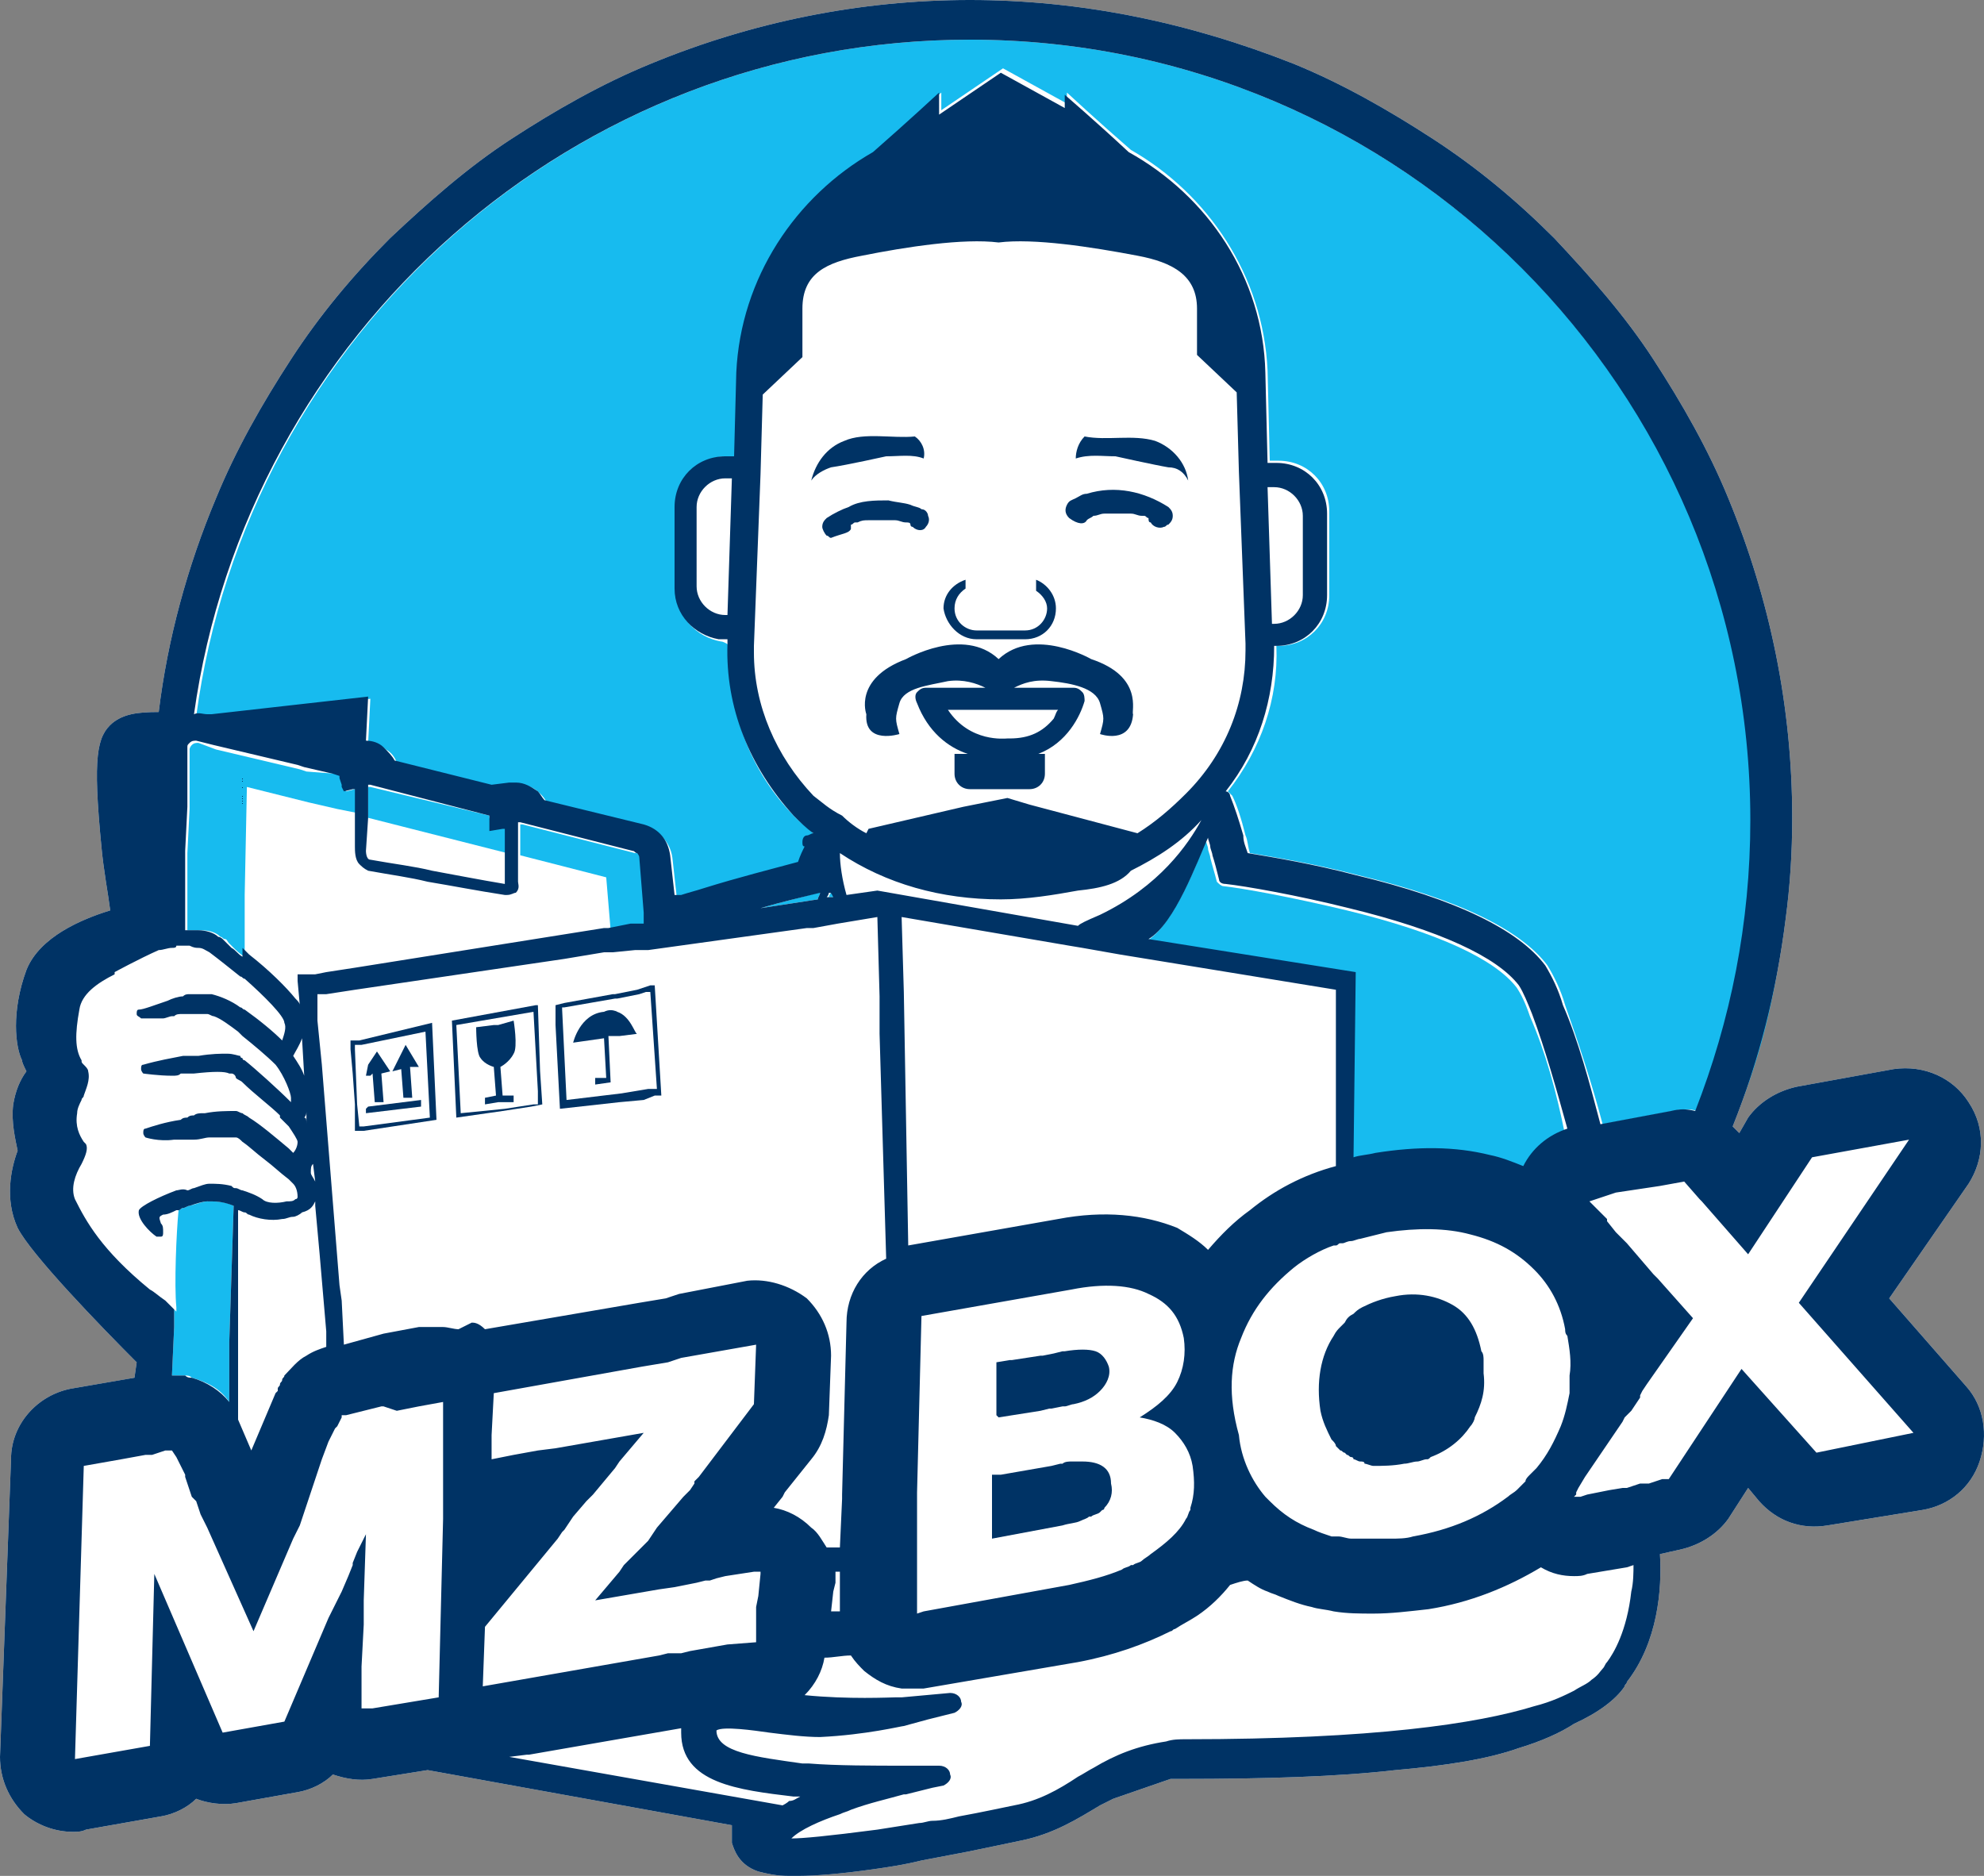 <?xml version="1.0" encoding="utf-8"?>
<!-- Generator: Adobe Illustrator 28.0.0, SVG Export Plug-In . SVG Version: 6.00 Build 0)  -->
<svg version="1.1" id="레이어_1" xmlns="http://www.w3.org/2000/svg" xmlns:xlink="http://www.w3.org/1999/xlink" x="0px"
	 y="0px" width="90px" height="85.1px" viewBox="0 0 90 85.1" style="enable-background:new 0 0 90 85.1;" xml:space="preserve">
<rect x="0" y="0" width="90" height="85.1" fill="#808080" stroke="none"/>
<style type="text/css">
	.st0{fill:#FFFFFF;}
	.st1{fill:#17BBEF;}
	.st2{fill:#003365;}
</style>
<path class="st0" d="M89.2,62.9l-3.5-4l3.6-5.2c0.7-1.1,0.8-2.5,0-3.7c-0.7-1.1-2-1.7-3.4-1.5l-4.4,0.8c-0.9,0.2-1.7,0.7-2.2,1.4
	l-0.4,0.7c-0.1-0.1-0.2-0.2-0.2-0.2c0,0-0.1-0.1-0.1-0.1c1.2-3,2-6.2,2.4-9.4c0.2-1.5,0.3-3,0.3-4.6c0-5-1-9.9-2.9-14.5
	c-0.9-2.2-2.1-4.3-3.4-6.3c-1.3-2-2.9-3.8-4.5-5.5c-1.7-1.7-3.5-3.2-5.5-4.5c-2-1.3-4.1-2.5-6.3-3.4C53.9,1,49,0,44,0
	c-5,0-9.9,1-14.5,2.9c-2.2,0.9-4.3,2.1-6.3,3.4c-2,1.3-3.8,2.9-5.5,4.5c-1.7,1.7-3.2,3.5-4.5,5.5c-1.3,2-2.5,4.1-3.4,6.3
	c-1.3,3.1-2.2,6.4-2.6,9.7c-1,0-1.6,0.1-2.1,0.5c-0.7,0.6-0.9,1.5-0.5,5.6c0.1,1.1,0.3,2.1,0.4,2.9c-1.3,0.4-3.2,1.2-3.8,2.7
	c-0.7,1.9-0.5,3.5-0.2,4.1c0,0.1,0.1,0.3,0.2,0.5c-0.3,0.4-0.5,0.9-0.6,1.5c-0.1,0.8,0.1,1.6,0.2,2.1c-0.3,0.8-0.6,2.2,0,3.5
	c0.6,1.2,3.8,4.5,5.4,6.1l-0.1,0.7l-2.9,0.5c-1.5,0.3-2.7,1.6-2.7,3.2L0,79.7c0,1,0.4,1.9,1.1,2.6c0.6,0.5,1.4,0.8,2.2,0.8
	c0.2,0,0.4,0,0.6-0.1l3.4-0.6c0.6-0.1,1.2-0.4,1.6-0.8c0.5,0.2,1.2,0.3,1.8,0.2l2.8-0.5c0.6-0.1,1.2-0.4,1.6-0.8
	c0.6,0.2,1.2,0.3,1.8,0.2l2.5-0.4l13.8,2.5c0,0.3,0,0.5,0,0.8c0.1,0.3,0.3,1,1.2,1.3c0.4,0.1,0.8,0.2,1.4,0.2c0.1,0,0.3,0,0.4,0
	c0.8,0,2-0.1,3.4-0.3c0.7-0.1,1.4-0.2,2.2-0.4l2.1-0.4c1-0.2,1.9-0.4,2.4-0.5c1.5-0.3,2.6-1,3.6-1.6c0.2-0.1,0.4-0.2,0.6-0.3
	l2.6-0.9c0.2,0,0.4,0,0.5,0c3.8,0,7.1-0.1,9.7-0.4c2.3-0.2,4.2-0.5,5.6-1c1-0.3,1.9-0.7,2.5-1.1c1.1-0.5,1.9-1.1,2.3-1.7
	c0-0.1,0.1-0.1,0.1-0.2c1.4-1.8,1.6-4.2,1.5-5.8l0.9-0.2c0.9-0.2,1.7-0.7,2.2-1.4l0.9-1.4l0.5,0.6c0.8,0.9,1.9,1.3,3.1,1.1l4.3-0.7
	c1.2-0.2,2.2-1,2.6-2.2C90.2,65.1,90,63.8,89.2,62.9z"/>
<g>
	<g>
		<g>
			<path class="st1" d="M78.5,51.2C78.6,51.2,78.6,51.3,78.5,51.2c1.3-2.9,2.1-6.1,2.4-9.4C80.6,45,79.7,48.2,78.5,51.2z"/>
			<path class="st1" d="M44,1.8c-18,0-32.8,13.4-35.1,30.7c0.2,0,0.4,0,0.6,0l0.2,0l7.1-0.8l-0.1,2c0.3,0,0.6,0.1,0.8,0.3
				c0.2,0.1,0.4,0.3,0.5,0.6l4.4,1.1l0.8-0.1c0.1,0,0.2,0,0.3,0c0.4,0,0.7,0.1,1,0.4c0.1,0.1,0.2,0.2,0.3,0.4l4.5,1.1
				c0.6,0.2,1.1,0.7,1.2,1.4l0.2,1.8l0.3,0c0.3-0.1,0.7-0.2,1-0.3c1.6-0.5,3.2-1,4.3-1.2c0.1-0.3,0.2-0.5,0.3-0.7
				c-0.1-0.1-0.1-0.2-0.1-0.2c0-0.1,0.1-0.2,0.2-0.3c0.1,0,0.2-0.1,0.3-0.1c-0.3-0.3-0.6-0.5-0.9-0.8c-2.1-2.1-3.1-4.9-3-7.8l0,0
				c-0.1-0.1-0.3-0.2-0.4-0.2c-1.1-0.2-2-1.1-2-2.3V23c0-1.3,1-2.3,2.3-2.3h0.4l0.1-3.8c0.2-4.3,2.6-8,6.2-10c1.5-1.4,3-2.7,3-2.7
				v0.8l2.8-1.9l2.9,1.6V4.2c0,0,1.4,1.3,2.9,2.6c3.5,2,6,5.7,6.2,10l0.1,4.1c0,0,0,0,0,0h0.4c1.3,0,2.3,1,2.3,2.3V27
				c0,1.3-1,2.3-2.3,2.3h-0.1c0.1,2.4-0.7,4.7-2.2,6.6c0.1,0.1,0.1,0.1,0.2,0.2c0.2,0.4,0.4,1,0.6,1.8c0.1,0.2,0.1,0.5,0.2,0.8
				c1.2,0.2,3,0.5,4.9,1c4.6,1.1,7.4,2.5,8.6,4.1c0.3,0.5,0.6,1.1,0.8,1.8c0.6,1.7,1.2,3.5,1.7,5.4l3.2-0.6c0.4-0.1,0.8-0.1,1.1,0
				c1.6-4.1,2.5-8.5,2.5-13.2C79.4,17.7,63.6,1.8,44,1.8z"/>
			<path class="st1" d="M37.7,40.5c0,0-0.1,0.1-0.1,0.2l0.3,0C37.7,40.5,37.7,40.5,37.7,40.5z"/>
			<path class="st1" d="M34.5,41.2l2.6-0.4c0-0.1,0.1-0.2,0.1-0.3c0,0-0.1,0-0.1,0C36.4,40.7,35.5,40.9,34.5,41.2z"/>
			<path class="st1" d="M69.4,46.1c-0.2-0.6-0.4-1-0.6-1.3c-1-1.3-3.6-2.5-7.7-3.5c-2.5-0.6-4.7-1-5.6-1.1c-0.1,0-0.2-0.1-0.3-0.2
				c-0.1-0.4-0.2-0.7-0.3-1.1c0,0,0,0,0,0c0-0.1-0.1-0.3-0.1-0.4c0-0.1-0.1-0.3-0.1-0.4c-0.4,1.1-1.5,3.9-2.7,4.6l9.4,1.7l-0.1,8.4
				c0.3-0.1,0.7-0.2,1-0.2c1.8-0.3,3.6-0.3,5.2,0.1c0.5,0.1,1,0.3,1.5,0.5c0.4-0.8,1.1-1.4,2-1.7C70.6,49.5,70.1,47.7,69.4,46.1
				C69.4,46.1,69.4,46.1,69.4,46.1z"/>
			<path class="st1" d="M29.1,39c0-0.1,0-0.1-0.1-0.2c0-0.1-0.1-0.1-0.2-0.1l-5.1-1.3l-0.1,0v0.3v0.1V38v0.8l3.9,1l0.2,2.4l0,0.1
				l1-0.2l0.3,0l0.1,0l0.2,0l0-0.5L29.1,39z"/>
			<path class="st1" d="M9.4,54.5c-0.2,0-0.4,0.1-0.8,0.2c-0.1,0-0.2,0.1-0.3,0.1c-0.1,0-0.1,0.1-0.2,0.1C8,55.9,7.9,58.3,8,59.3
				c0,0.1,0,0.1,0,0.2l-0.1-0.1l0,0.1l0,0.2l0,0l0,0.2l0,0l0,0.1l0,0.2l-0.1,2.2c0.1,0,0.1,0,0.2,0c0,0,0.1,0,0.1,0
				c0.1,0,0.1,0,0.2,0c0,0,0.1,0,0.1,0c0.1,0,0.2,0,0.3,0.1c0.7,0.2,1.3,0.5,1.7,1.1l0-1.7l0-0.3l0-0.2l0-0.2l0-0.3l0.2-6.2
				C10.2,54.5,9.8,54.5,9.4,54.5z"/>
			<path class="st1" d="M16.1,35.8L16.1,35.8L16.1,35.8l-0.4,0.1l-0.1-0.2l0-0.1l-0.1-0.3l0-0.1l0,0l-0.3-0.1L13.9,35l-0.3-0.1
				l-3.8-0.9L9,33.7c-0.1,0-0.2,0-0.3,0.1c0,0,0,0,0,0c0,0-0.1,0.1-0.1,0.2c0,0,0,0,0,0l0,1.3l0,0.4l0,1l-0.1,2l0,1.4l0,1.4l0,0.7
				c0,0,0,0,0,0c0,0,0,0,0.1,0c0,0,0.1,0,0.1,0c0,0,0.1,0,0.1,0c0.1,0,0.1,0,0.2,0c0,0,0,0,0,0c0,0,0.1,0,0.1,0
				c0.4,0,0.7,0.1,0.9,0.3c0.1,0,0.1,0.1,0.2,0.1c0,0,0,0,0,0c0.1,0,0.1,0.1,0.2,0.2c0.1,0.1,0.1,0.1,0.2,0.2
				c0.1,0.1,0.3,0.3,0.5,0.4l0-1.2l0-0.4l0-0.4l0-0.4l0-0.4l0.1-4.9l2.8,0.7l1.3,0.3l1,0.2l0-0.8L16.1,35.8z"/>
			<polygon class="st1" points="22.3,37.6 22.3,37.4 22.3,37.4 22.2,37.1 22.2,37 16.8,35.7 16.7,35.7 16.7,35.9 16.7,36 16.7,36 
				16.7,36.3 16.7,37.1 23,38.7 23,37.9 23,37.6 23,37.5 22.9,37.5 			"/>
		</g>
	</g>
	<polygon class="st2" points="16.9,48.7 17,50 17.4,50 17.3,48.7 17.7,48.6 17.1,47.7 16.7,48.3 16.6,48.8 16.5,48.8 16.6,48.8 
		16.8,48.8 	"/>
	<polygon class="st2" points="18.3,49.8 18.7,49.8 18.6,48.4 19,48.4 18.4,47.4 17.8,48.6 18.2,48.5 	"/>
	<polygon class="st2" points="16.7,50.2 16.6,50.3 16.6,50.5 16.6,50.5 19.1,50.2 19.1,49.9 	"/>
	<path class="st2" d="M22.6,46.5l-0.2,0l-0.8,0.1c0,0,0,1.2,0.2,1.4c0.2,0.3,0.6,0.4,0.6,0.4l0.1,1.3L22,49.8l0,0.3l0.6-0.1l0.1,0
		l0.3,0l0.3,0l0-0.3l-0.2,0l-0.3,0l-0.1-1.3c0,0,0.4-0.2,0.6-0.6c0.2-0.3,0-1.5,0-1.5L22.6,46.5z"/>
	<path class="st2" d="M28,45.9C27.9,45.9,27.9,45.8,28,45.9c-0.2-0.1-0.4-0.1-0.6,0C26.3,46,26,47.3,26,47.3l1.4-0.2l0.1,1.8
		L27,48.9l0,0.3l0.7-0.1l-0.1-2.1L28,47l0.1,0l0.8-0.1C28.8,46.9,28.6,46.1,28,45.9z"/>
	<path class="st2" d="M16.3,47.2l-0.2,0l-0.1,0l-0.1,0l0,0l0,0.4l0.1,1.1l0.1,1.4l0,1l0,0.2l0.2,0l0.2,0l3.3-0.5l-0.2-4.4L16.3,47.2
		z M16.5,51.1l-0.2,0l0,0l-0.1-1l-0.1-2.5l0-0.2l0.1,0l0.2,0l2.9-0.6l0.2,3.9L16.5,51.1z"/>
	<path class="st2" d="M24.4,45.6l-0.1,0l-3.8,0.7l0.2,4.4l2.1-0.3l1.3-0.2l0.5-0.1l-0.1-1.5L24.4,45.6z M24.2,50.1l-1.3,0.2l-2,0.2
		l-0.2-4l3.5-0.6l0,0l0.2,3.6l0,0.6L24.2,50.1z"/>
	<path class="st2" d="M29.7,49.7l0.3,0l0,0l-0.3-5l-0.2,0l-0.3,0.1l-0.3,0.1l-1,0.2l-0.1,0l-2.2,0.4l-0.4,0.1l0,0.9l0.2,3.8l2.7-0.3
		l0,0l1.1-0.1L29.7,49.7z M28.2,49.6L28.2,49.6l-2.5,0.3l-0.2-4.1l0-0.1l0.1,0l2.3-0.4l0.1,0l1-0.2l0.3-0.1l0.2,0l0.3,4.4l-0.1,0
		l-0.3,0L28.2,49.6z"/>
	<path class="st2" d="M49.5,29.9c0,0-2.6-1.5-4.2,0c-1.6-1.5-4.2,0-4.2,0c-2.4,0.9-1.8,2.5-1.8,2.5c-0.1,1.4,1.5,0.9,1.5,0.9
		c-0.2-0.7-0.2-0.7,0-1.4c0.2-0.7,1.3-0.8,2.2-1c0.7-0.1,1.3,0.1,1.7,0.3h-2.7c-0.2,0-0.3,0.1-0.4,0.2c-0.1,0.1-0.1,0.3,0,0.5
		c0.5,1.3,1.4,2,2.3,2.3h-0.6v0.9c0,0.4,0.3,0.7,0.7,0.7h2.7c0.4,0,0.7-0.3,0.7-0.7v-0.9h-0.3c1.3-0.5,1.9-1.7,2.1-2.4
		c0-0.1,0-0.3-0.1-0.4c-0.1-0.1-0.2-0.2-0.4-0.2h-2.7c0.4-0.2,0.9-0.4,1.7-0.3c0.9,0.1,2,0.3,2.2,1c0.2,0.7,0.2,0.7,0,1.4
		c0,0,1.4,0.5,1.5-0.9C51.3,32.3,51.9,30.7,49.5,29.9z M48,32.2c-0.1,0.1-0.1,0.2-0.2,0.4c-0.5,0.6-1.1,0.9-2,0.9c0,0,0,0,0,0
		c0,0-0.1,0-0.1,0c-0.1,0-1.7,0.2-2.7-1.3H48z"/>
	<path class="st2" d="M50.6,20.7c0,0,1.8,0.4,2.4,0.5c0.4,0,0.7,0.2,0.9,0.6c-0.1-0.8-0.7-1.5-1.5-1.8c-1-0.3-2.2,0-3.2-0.2
		c-0.3,0.3-0.4,0.7-0.4,1C49.4,20.6,50,20.7,50.6,20.7z"/>
	<path class="st2" d="M40.2,20.7c0.6,0,1.2-0.1,1.7,0.1c0.1-0.4-0.1-0.8-0.4-1c-1,0.1-2.3-0.2-3.2,0.2c-0.8,0.3-1.3,1-1.5,1.8
		c0.2-0.3,0.6-0.5,0.9-0.6C38.4,21.1,40.2,20.7,40.2,20.7z"/>
	<path class="st2" d="M89.2,62.9l-3.5-4l3.6-5.2c0.7-1.1,0.8-2.5,0-3.7c-0.7-1.1-2-1.7-3.4-1.5l-4.4,0.8c-0.9,0.2-1.7,0.7-2.2,1.4
		l-0.4,0.7c-0.1-0.1-0.2-0.2-0.2-0.2c0,0-0.1-0.1-0.1-0.1c1.2-3,2-6.2,2.4-9.4c0.2-1.5,0.3-3,0.3-4.6c0-5-1-9.9-2.9-14.5
		c-0.9-2.2-2.1-4.3-3.4-6.3c-1.3-2-2.9-3.8-4.5-5.5c-1.7-1.7-3.5-3.2-5.5-4.5c-2-1.3-4.1-2.5-6.3-3.4C53.9,1,49,0,44,0
		c-5,0-9.9,1-14.5,2.9c-2.2,0.9-4.3,2.1-6.3,3.4c-2,1.3-3.8,2.9-5.5,4.5c-1.7,1.7-3.2,3.5-4.5,5.5c-1.3,2-2.5,4.1-3.4,6.3
		c-1.3,3.1-2.2,6.4-2.6,9.7c-1,0-1.6,0.1-2.1,0.5c-0.7,0.6-0.9,1.5-0.5,5.6c0.1,1.1,0.3,2.1,0.4,2.9c-1.3,0.4-3.2,1.2-3.8,2.7
		c-0.7,1.9-0.5,3.5-0.2,4.1c0,0.1,0.1,0.3,0.2,0.5c-0.3,0.4-0.5,0.9-0.6,1.5c-0.1,0.8,0.1,1.6,0.2,2.1c-0.3,0.8-0.6,2.2,0,3.5
		c0.6,1.2,3.8,4.5,5.4,6.1l-0.1,0.7l-2.9,0.5c-1.5,0.3-2.7,1.6-2.7,3.2L0,79.7c0,1,0.4,1.9,1.1,2.6c0.6,0.5,1.4,0.8,2.2,0.8
		c0.2,0,0.4,0,0.6-0.1l3.4-0.6c0.6-0.1,1.2-0.4,1.6-0.8c0.5,0.2,1.2,0.3,1.8,0.2l2.8-0.5c0.6-0.1,1.2-0.4,1.6-0.8
		c0.6,0.2,1.2,0.3,1.8,0.2l2.5-0.4l13.8,2.5c0,0.3,0,0.5,0,0.8c0.1,0.3,0.3,1,1.2,1.3c0.4,0.1,0.8,0.2,1.4,0.2c0.1,0,0.3,0,0.4,0
		c0.8,0,2-0.1,3.4-0.3c0.7-0.1,1.4-0.2,2.2-0.4l2.1-0.4c1-0.2,1.9-0.4,2.4-0.5c1.5-0.3,2.6-1,3.6-1.6c0.2-0.1,0.4-0.2,0.6-0.3
		l2.6-0.9c0.2,0,0.4,0,0.5,0c3.8,0,7.1-0.1,9.7-0.4c2.3-0.2,4.2-0.5,5.6-1c1-0.3,1.9-0.7,2.5-1.1c1.1-0.5,1.9-1.1,2.3-1.7
		c0-0.1,0.1-0.1,0.1-0.2c1.4-1.8,1.6-4.2,1.5-5.8l0.9-0.2c0.9-0.2,1.7-0.7,2.2-1.4l0.9-1.4l0.5,0.6c0.8,0.9,1.9,1.3,3.1,1.1l4.3-0.7
		c1.2-0.2,2.2-1,2.6-2.2C90.2,65.1,90,63.8,89.2,62.9z M44,1.8c19.6,0,35.4,15.9,35.4,35.4c0,4.7-0.9,9.1-2.5,13.2
		c-0.4-0.1-0.7-0.1-1.1,0L72.6,51c-0.5-1.9-1-3.8-1.7-5.4c-0.2-0.7-0.5-1.3-0.8-1.8c-1.2-1.6-4-3-8.6-4.1c-1.9-0.5-3.7-0.8-4.9-1
		c-0.1-0.3-0.2-0.5-0.2-0.8c-0.2-0.7-0.4-1.3-0.6-1.8c0-0.1-0.1-0.2-0.2-0.2c1.5-1.9,2.2-4.2,2.2-6.6h0.1c1.3,0,2.3-1,2.3-2.3v-3.7
		c0-1.3-1-2.3-2.3-2.3h-0.4c0,0,0,0,0,0l-0.1-4.1c-0.1-4.3-2.6-8-6.2-10c-1.5-1.4-2.9-2.6-2.9-2.6v0.6l-2.9-1.6l-2.8,1.9V4.2
		c0,0-1.4,1.3-3,2.7c-3.5,2-6,5.7-6.2,10l-0.1,3.8h-0.4c-1.3,0-2.3,1-2.3,2.3v3.7c0,1.2,0.9,2.1,2,2.3c0.1,0,0.2,0,0.3,0H33l0,0.2
		l0,0c-0.1,2.9,1,5.6,3,7.8c0.3,0.3,0.6,0.6,0.9,0.8c-0.1,0-0.2,0.1-0.3,0.1c-0.1,0-0.2,0.1-0.2,0.3c0,0.1,0,0.2,0.1,0.2
		c-0.1,0.2-0.2,0.4-0.3,0.7c-1.1,0.3-2.7,0.7-4.3,1.2c-0.3,0.1-0.7,0.2-1,0.3l-0.3,0l-0.2-1.8c-0.1-0.7-0.5-1.2-1.2-1.4l-4.5-1.1
		c-0.1-0.1-0.2-0.3-0.3-0.4c-0.3-0.2-0.6-0.4-1-0.4c-0.1,0-0.2,0-0.3,0l-0.8,0.1l-4.4-1.1c-0.1-0.2-0.3-0.4-0.5-0.6
		c-0.2-0.2-0.5-0.3-0.8-0.3l0.1-2l-7.1,0.8l-0.2,0c-0.2,0-0.4-0.1-0.6,0C11.2,15.2,26,1.8,44,1.8z M53.3,65c0.4,0.4,0.7,0.9,0.8,1.5
		c0.1,0.7,0.1,1.3-0.1,1.9c0,0,0,0.1,0,0.1c-0.1,0.1-0.1,0.3-0.2,0.4c-0.3,0.6-0.9,1.1-1.6,1.6c-0.1,0.1-0.3,0.2-0.4,0.3
		c0,0,0,0,0,0c-0.1,0.1-0.3,0.1-0.4,0.2c0,0-0.1,0-0.1,0c-0.1,0.1-0.3,0.1-0.4,0.2c-0.7,0.3-1.5,0.5-2.4,0.7l-4.4,0.8l-1.1,0.2
		l-1.1,0.2l-0.3,0.1l0-0.1l0-0.4l0-1.6l0-0.5l0-0.3l0-0.3l0-0.5l0-0.5l0-1.1l0-0.2l0.2-8l6.8-1.2c1.5-0.3,2.7-0.2,3.5,0.2
		c0.9,0.4,1.4,1,1.6,2c0.1,0.7,0,1.4-0.3,2c-0.3,0.6-0.9,1.1-1.7,1.6C52.3,64.4,52.9,64.6,53.3,65z M53.4,55.7
		c-1.5-0.6-3.3-0.8-5.4-0.4l-6.8,1.2L41,45l-0.1-3.4l7.6,1.3l0.6,0.1l1.7,0.3l9.8,1.6v8c-1.5,0.4-2.8,1.1-3.9,2
		c-0.7,0.5-1.3,1.1-1.9,1.8C54.4,56.3,53.9,56,53.4,55.7z M36.9,36.1c-1.7-1.8-2.7-4.1-2.7-6.5c0-0.1,0-0.2,0-0.3l0.3-7.8l0.1-3.6
		l1.8-1.7V14c0-1.6,1.1-2.1,2.7-2.4c2-0.4,4.6-0.8,6.2-0.6c1.6-0.2,4.2,0.2,6.3,0.6c1.6,0.3,2.7,0.9,2.7,2.4v2.1l1.8,1.7l0.1,3.6
		l0.3,7.8c0,0.1,0,0.2,0,0.3c0,2.4-0.9,4.7-2.7,6.5c0,0,0,0,0,0c-0.7,0.7-1.4,1.3-2.2,1.8l-4.9-1.3l-1-0.3l-2,0.4l-4.3,1l-0.1,0.2
		c-0.4-0.2-0.8-0.5-1.1-0.8C37.6,36.7,37.3,36.4,36.9,36.1z M37.8,40.7l-0.3,0c0.1-0.1,0.1-0.2,0.1-0.2
		C37.7,40.5,37.7,40.5,37.8,40.7z M37.2,40.5c0,0.1-0.1,0.2-0.1,0.3l-2.6,0.4C35.5,40.9,36.4,40.7,37.2,40.5
		C37.1,40.5,37.2,40.5,37.2,40.5z M52.1,42.6c1.2-0.7,2.2-3.5,2.7-4.6c0,0.1,0.1,0.3,0.1,0.4c0,0.1,0.1,0.3,0.1,0.4c0,0,0,0,0,0
		c0.1,0.3,0.2,0.7,0.3,1.1c0,0.1,0.1,0.2,0.3,0.2c0.9,0.1,3.2,0.5,5.6,1.1c4.1,1,6.7,2.2,7.7,3.5c0.2,0.3,0.4,0.8,0.6,1.3
		c0,0,0,0,0,0c0.6,1.6,1.1,3.4,1.6,5.2c-0.9,0.3-1.6,0.9-2,1.7c-0.5-0.2-1-0.4-1.5-0.5c-1.6-0.4-3.3-0.4-5.2-0.1
		c-0.4,0.1-0.7,0.1-1,0.2l0.1-8.4L52.1,42.6z M38.1,38.7c2.1,1.4,4.6,2.1,7.3,2.1c1.2,0,2.4-0.2,3.5-0.4c1-0.1,1.9-0.3,2.4-0.9
		c1.2-0.6,2.3-1.3,3.2-2.3c0,0,0,0,0,0c-0.6,1.1-1.9,3-4.6,4.3c-0.7,0.3-0.9,0.4-1,0.5l-9.1-1.6l-1.4,0.2
		C38.2,39.9,38.1,39.2,38.1,38.7C38,38.7,38.1,38.7,38.1,38.7z M56.3,60.7c0.5-1.3,1.3-2.3,2.4-3.2c0.5-0.4,1.2-0.8,1.8-1
		c0,0,0.1,0,0.1,0c0.1,0,0.1-0.1,0.2-0.1c0,0,0.1,0,0.1,0c0.1,0,0.2-0.1,0.4-0.1c0,0,0,0,0,0c0.1,0,0.3-0.1,0.4-0.1
		c0.4-0.1,0.8-0.2,1.2-0.3c1.4-0.2,2.7-0.2,3.8,0.1c1.2,0.3,2.1,0.8,2.9,1.6c0.7,0.7,1.2,1.6,1.4,2.7c0,0.1,0,0.2,0.1,0.3
		c0.1,0.6,0.2,1.2,0.1,1.8c0,0.1,0,0.3,0,0.4c0,0.1,0,0.3,0,0.4c0,0,0,0,0,0c-0.1,0.5-0.2,1-0.4,1.5c-0.3,0.7-0.6,1.3-1.1,1.9
		c-0.1,0.1-0.2,0.2-0.3,0.3c-0.1,0.1-0.2,0.2-0.2,0.3c0,0-0.1,0.1-0.1,0.1c-0.1,0.1-0.2,0.2-0.3,0.3c-0.1,0.1-0.3,0.2-0.4,0.3
		c-1.2,0.9-2.6,1.5-4.3,1.8c-0.3,0.1-0.7,0.1-1,0.1c-0.3,0-0.5,0-0.8,0c-0.2,0-0.4,0-0.6,0c-0.2,0-0.3,0-0.4,0
		c-0.2,0-0.4-0.1-0.6-0.1c0,0-0.1,0-0.1,0c0,0-0.1,0-0.1,0c0,0-0.1,0-0.1,0c-0.3-0.1-0.6-0.2-0.8-0.3c0,0,0,0,0,0
		c-0.8-0.3-1.4-0.7-2-1.3c0,0-0.1-0.1-0.1-0.1c0,0-0.1-0.1-0.1-0.1c-0.6-0.7-1.1-1.7-1.2-2.8C55.7,63.3,55.8,61.9,56.3,60.7z
		 M57.5,22.1h0.3c0.7,0,1.3,0.6,1.3,1.3V27c0,0.7-0.6,1.3-1.3,1.3h-0.1L57.5,22.1z M33.2,21.7L33,27.9h-0.1c-0.7,0-1.3-0.6-1.3-1.3
		V23c0-0.7,0.6-1.3,1.3-1.3H33.2z M16.7,37.1L16.7,37.1l0-0.8l0-0.3l0-0.1l0,0v-0.3l0.1,0l5.4,1.4l0,0.1l0,0.3l0,0.1l0,0.2l0.6-0.1
		l0.1,0v0v0.3v0.8v0.1v1.3c-1.2-0.2-2.2-0.4-3.3-0.6c-0.8-0.2-1.7-0.3-2.8-0.5c-0.2,0-0.2-0.4-0.2-0.4c0,0,0,0,0,0L16.7,37.1z
		 M8.4,41.4l0-1.4l0-1.4l0.1-2l0-1l0-0.4l0-1.3c0,0,0,0,0,0c0-0.1,0-0.1,0.1-0.2c0,0,0,0,0,0c0.1-0.1,0.2-0.1,0.3-0.1l0.8,0.2
		l3.8,0.9l0.3,0.1l1.3,0.3l0.3,0.1l0,0l0,0.1l0.1,0.3l0,0.1l0.1,0.2l0.4-0.1l0.1,0l0,0l0,0.3l0,0.8l0,0l0,1.5c0,0.2,0,0.6,0.2,0.8
		c0.1,0.1,0.2,0.2,0.4,0.3c1.1,0.2,1.9,0.3,2.7,0.5c1.2,0.2,2.2,0.4,3.5,0.6c0,0,0.1,0,0.1,0c0.2,0,0.3-0.1,0.4-0.1
		c0.2-0.2,0.1-0.4,0.1-0.5v-1.1v-0.1V38v-0.3v-0.1v-0.3l0.1,0l5.1,1.3c0.1,0,0.1,0.1,0.2,0.1c0,0,0.1,0.1,0.1,0.2l0.2,2.5l0,0.5
		l-0.2,0l-0.1,0l-0.3,0l-1,0.2l-0.1,0l-0.1,0l-11.3,1.8l-1.3,0.2l-0.5,0.1l-0.2,0l-0.2,0l-0.2,0l-0.2,0l0,0.3l0.1,1.1
		c0-0.1-0.1-0.2-0.2-0.3c-0.4-0.5-1.2-1.3-2.1-2c-0.1-0.1-0.2-0.2-0.3-0.3l0-1.5l0-0.4l0-0.4l0-0.3l0-0.3l0-4.8L11,40.6l0,0.4l0,0.4
		l0,0.4l0,0.4l0,1.2c-0.2-0.1-0.3-0.3-0.5-0.4c-0.1-0.1-0.1-0.1-0.2-0.2c-0.1-0.1-0.1-0.1-0.2-0.2c0,0,0,0,0,0c0,0-0.1-0.1-0.2-0.1
		c-0.2-0.2-0.6-0.3-0.9-0.3c0,0-0.1,0-0.1,0c0,0,0,0,0,0c-0.1,0-0.1,0-0.2,0c0,0-0.1,0-0.1,0c0,0-0.1,0-0.1,0c0,0,0,0-0.1,0
		c0,0,0,0,0,0L8.4,41.4z M13.8,50.7c0.1-0.1,0.1-0.2,0.1-0.3l0,0.6C13.9,50.8,13.9,50.7,13.8,50.7z M14.2,52.8l0.1,0.8
		c-0.1-0.2-0.2-0.3-0.2-0.4C14.1,53,14.1,52.9,14.2,52.8z M13.3,47.9c0.1-0.2,0.3-0.5,0.4-0.8l0.1,1.7
		C13.7,48.5,13.5,48.2,13.3,47.9z M14.3,54.5l0,0.2l0.2,2.2l0.3,3.5l0,0.4l0,0.3c-0.3,0.1-0.6,0.2-0.9,0.4c-0.4,0.2-0.7,0.6-1,0.9
		c0,0.1-0.1,0.1-0.1,0.2c0,0.1-0.1,0.1-0.1,0.2c0,0.1-0.1,0.1-0.1,0.2c0,0,0,0,0,0.1l-0.1,0.1l0,0l-1.1,2.6l-0.6-1.4l0-2.2l0-0.3
		l0-0.2l0-0.2l0-0.3l0-6.3c0,0,0,0,0,0c0.1,0,0.2,0.1,0.3,0.1c0.1,0,0.1,0.1,0.2,0.1c0.4,0.2,1,0.3,1.5,0.2c0.2,0,0.3-0.1,0.5-0.1
		c0.1,0,0.3-0.1,0.4-0.2C14.1,54.9,14.2,54.7,14.3,54.5z M3.4,54.4c-0.2-0.5,0-1.1,0.3-1.6c0.2-0.4,0.3-0.7,0.2-0.9
		c0,0-0.1-0.1-0.1-0.1c-0.2-0.3-0.4-0.7-0.3-1.3c0-0.2,0.1-0.4,0.2-0.6c0-0.1,0.1-0.1,0.1-0.2C3.9,49.4,4.1,49,4,48.6
		c0-0.1-0.1-0.2-0.2-0.3c-0.1-0.1-0.1-0.1-0.1-0.2c0,0,0,0,0,0c-0.3-0.5-0.3-1.2-0.1-2.3c0.1-0.7,0.8-1.2,1.6-1.6c0,0,0,0,0,0
		c0,0,0-0.1,0-0.1s1.1-0.6,2-1c0,0,0,0,0,0C7.4,43.1,7.6,43,7.8,43c0.1,0,0.2,0,0.2-0.1l0.1,0c0,0,0,0,0,0c0,0,0.1,0,0.2,0
		c0,0,0.1,0,0.2,0c0,0,0.1,0,0.1,0C8.8,43,8.9,43,9,43c0,0,0,0,0,0c0.2,0,0.3,0.1,0.5,0.2c0.4,0.3,0.9,0.7,1.4,1.1
		c0.1,0,0.1,0.1,0.2,0.1c0.9,0.8,1.8,1.7,1.8,2c0.1,0.2,0,0.5-0.1,0.8c-0.4-0.4-1-0.9-1.7-1.4c-0.1,0-0.1-0.1-0.2-0.1
		c-0.4-0.3-0.9-0.5-1.3-0.6c0,0-0.1,0-0.2,0c-0.1,0-0.3,0-0.5,0c-0.1,0-0.2,0-0.3,0c-0.1,0-0.2,0-0.3,0.1c-0.2,0-0.5,0.1-0.7,0.2
		c0,0,0,0,0,0c-0.6,0.2-1.1,0.4-1.3,0.4c-0.1,0-0.1,0.1-0.1,0.2c0,0.1,0.1,0.1,0.2,0.2c0,0,0.5,0,1,0c0.1,0,0.3-0.1,0.4-0.1
		c0,0,0,0,0.1,0C8,46,8.1,46,8.3,46c0.1,0,0.2,0,0.3,0c0.1,0,0.2,0,0.3,0c0.2,0,0.3,0,0.5,0c0.1,0,0.2,0.1,0.3,0.1
		c0.3,0.1,0.7,0.4,1.1,0.7c0.1,0.1,0.1,0.1,0.2,0.2c0.5,0.4,1.1,0.9,1.5,1.3c0.4,0.5,0.7,1.3,0.7,1.5c0,0.1,0,0.2,0,0.2
		c-0.6-0.6-1.6-1.5-2.1-1.9c0,0-0.1,0-0.1-0.1c0,0-0.1,0-0.1-0.1c-0.1,0-0.3-0.1-0.6-0.1c-0.3,0-0.7,0-1.3,0.1c-0.1,0-0.2,0-0.3,0
		c-0.1,0-0.1,0-0.2,0c0,0-0.1,0-0.1,0c0,0,0,0-0.1,0c-0.5,0.1-1.1,0.2-1.8,0.4c-0.1,0-0.1,0.1-0.1,0.2c0,0.1,0.1,0.2,0.1,0.2
		c0,0,0.7,0.1,1.3,0.1c0.2,0,0.3,0,0.4-0.1c0.1,0,0.2,0,0.3,0c0,0,0,0,0,0c0,0,0,0,0.1,0c0.1,0,0.2,0,0.2,0c0.9-0.1,1.4-0.1,1.6,0
		c0,0,0,0,0.1,0c0.1,0,0.2,0.1,0.2,0.2c0.1,0.1,0.2,0.1,0.3,0.2c0.5,0.5,1.3,1.1,1.7,1.5c0,0,0,0,0,0.1l0.2,0.2c0,0,0,0,0,0
		c0,0,0,0,0,0c0,0,0,0,0,0c0.1,0.1,0.1,0.1,0.2,0.2c0.2,0.3,0.4,0.6,0.4,0.7c0,0.2-0.1,0.4-0.2,0.5c-0.1-0.1-0.1-0.1-0.2-0.2
		c-0.6-0.5-1.3-1.1-1.8-1.4c-0.1-0.1-0.2-0.1-0.3-0.2c0,0,0,0,0,0c-0.1,0-0.2-0.1-0.3-0.1c-0.4,0-0.9,0-1.4,0.1c0,0-0.1,0-0.1,0
		c-0.1,0-0.3,0-0.4,0.1c-0.1,0-0.2,0-0.3,0.1c-0.1,0-0.2,0-0.3,0.1c-0.7,0.1-1.3,0.3-1.6,0.4c-0.1,0-0.1,0.1-0.1,0.2
		c0,0.1,0.1,0.2,0.1,0.2c0,0,0.6,0.2,1.3,0.1c0.1,0,0.2,0,0.3,0c0.1,0,0.2,0,0.3,0c0.1,0,0.2,0,0.3,0c0.3,0,0.5-0.1,0.7-0.1
		c0,0,0.1,0,0.1,0c0.5,0,0.9,0,1,0c0,0,0,0,0.1,0c0.1,0,0.2,0.1,0.3,0.2c0.3,0.2,0.6,0.5,1,0.8c0.4,0.3,0.7,0.6,1.1,0.9
		c0.1,0.1,0.1,0.1,0.2,0.2c0,0,0,0,0,0c0.1,0.1,0.2,0.3,0.2,0.6c0,0,0,0.1-0.1,0.1c-0.1,0.1-0.2,0.1-0.4,0.1c0,0,0,0,0,0
		c-0.4,0.1-0.9,0.1-1.1-0.1c-0.3-0.2-0.6-0.3-0.9-0.4c-0.1,0-0.2-0.1-0.3-0.1c0,0,0,0,0,0c-0.1,0-0.1,0-0.2-0.1
		c-0.4-0.1-0.7-0.1-1-0.1c-0.2,0-0.4,0.1-0.7,0.2c-0.1,0-0.2,0.1-0.3,0.1C8.3,53.9,8.1,54,8,54c-0.8,0.3-1.6,0.7-1.7,0.9
		c-0.1,0.4,0.5,1,0.8,1.2c0,0,0.1,0,0.1,0c0,0,0.1,0,0.1,0c0.1,0,0.1-0.1,0.1-0.2c0-0.2,0-0.3-0.1-0.4c-0.1-0.3-0.1-0.3,0.1-0.4
		C7.6,55.1,7.8,55,8,54.9c0,0,0.1,0,0.1,0c0.1,0,0.1-0.1,0.2-0.1c0.1,0,0.2-0.1,0.3-0.1c0.3-0.1,0.6-0.2,0.8-0.2
		c0.4,0,0.7,0,1.2,0.2l-0.2,6.2l0,0.3l0,0.2l0,0.2l0,0.3l0,1.7c-0.4-0.5-1-0.9-1.7-1.1c-0.1,0-0.2,0-0.3-0.1c0,0-0.1,0-0.1,0
		c-0.1,0-0.1,0-0.2,0c0,0-0.1,0-0.1,0c-0.1,0-0.1,0-0.2,0l0.1-2.2l0-0.2l0-0.1l0,0l0-0.2l0,0l0-0.2l0-0.1L7.5,59
		c-0.3-0.2-0.5-0.4-0.7-0.5C4.6,56.7,3.9,55.4,3.4,54.4z M20.1,65l0,0.8l0,0.4l0,0.9l0,0.4l0,0.8l0,0.3l0,0.3l-0.2,8.1l-3,0.5
		l-0.1,0l-0.2,0l0,0l-0.2,0l0-1.7l0-0.2l0.1-1.9l0-1.1l0.1-3l-0.3,0.6l-0.1,0.2L16,70.9l0,0.1l-0.2,0.5l-0.3,0.7l-0.3,0.6l-0.3,0.6
		l-2,4.7l-2.8,0.5l-3.1-7.2l-0.2,7.8l-3.4,0.6l0.4-13.3l1.7-0.3L6.6,66l0.2,0l0.1,0l0.3-0.1l0.3-0.1l0.1,0l0.2,0l0,0L8,66.1l0.1,0.2
		l0.1,0.2l0.1,0.2l0.1,0.2l0,0.1l0.1,0.3l0,0l0.1,0.3l0,0l0.1,0.3L8.8,68l0.1,0.1l0.1,0.3l0.1,0.3l0.3,0.6l2.1,4.7l1.8-4.2l0.3-0.6
		l0.1-0.3l0.1-0.3l0.1-0.3l0.1-0.3l0,0l0.1-0.3l0,0l0.1-0.3l0.2-0.6l0.2-0.6l0.3-0.8l0.1-0.2l0.2-0.4l0.1-0.1l0.1-0.2l0.1-0.2l0,0
		l0-0.1l0.1,0l0.1,0l0.4-0.1l0.4-0.1l0.4-0.1l0.4-0.1l0.1,0L18,64l1-0.2l1.1-0.2L20.1,65z M21.4,60c-0.2,0.1-0.4,0.2-0.6,0.3
		c-0.2,0-0.5-0.1-0.7-0.1c0,0,0,0-0.1,0c-0.1,0-0.2,0-0.2,0c-0.1,0-0.1,0-0.2,0l-0.1,0l-0.2,0l-0.3,0l-1.6,0.3L15.6,61L15.5,59
		l-0.1-0.7l-0.8-10l-0.2-2l0-0.4l0-0.4l0-0.4l0,0l0.2,0l0.2,0l1.3-0.2l9.5-1.4l1.8-0.3l0.3,0l0.1,0l1-0.1l0.3,0l0.3,0l7.2-1l0.3,0
		l1.1-0.2l0.6-0.1l0,0l1.2-0.2l0.1,3.6l0,1.5l0,0.2l0.3,10.2c-1.1,0.5-1.8,1.6-1.8,2.9l-0.2,7.8l0,0.2l-0.1,2.2c-0.2,0-0.4,0-0.6,0
		c-0.2-0.3-0.4-0.7-0.7-0.9c-0.5-0.5-1.1-0.8-1.7-0.9l0.4-0.5l0.1-0.2l1.2-1.5c0.5-0.6,0.7-1.3,0.8-2l0.1-2.7c0-1-0.4-1.9-1.1-2.6
		c-0.8-0.6-1.8-0.9-2.7-0.8l-3.1,0.6l-0.3,0.1l-0.3,0.1l-1.2,0.2l0,0l-7,1.2C21.7,60,21.5,60,21.4,60z M38.1,71.3l0,0.9l0,0.9
		c-0.1,0-0.3,0-0.4,0l0.1-0.9l0.1-0.4c0-0.2,0-0.3,0-0.5C37.9,71.3,38,71.3,38.1,71.3z M22,73.8l3.3-4l0.2-0.3l0.1-0.1l0.2-0.3
		l0.2-0.3l0.6-0.7l0.2-0.2l0.1-0.1l1-1.2l0.2-0.3l1.1-1.3l-4,0.7l-0.8,0.1l-1.1,0.2l-1,0.2l0-0.8l0-0.1l0-0.2l0.1-1.9l6.7-1.2l0,0
		l1.2-0.2l0.3-0.1l0.3-0.1l3.4-0.6l-0.1,2.7L31.7,67l-0.2,0.2l0,0.1l-0.2,0.3l-0.3,0.3l-1.2,1.4l-0.2,0.3l0,0l-0.2,0.3L28.3,71
		l-0.2,0.3L27,72.6l2.9-0.5l0.7-0.1l1-0.2l0.4-0.1l0.2,0l0.3-0.1l0.4-0.1l1.3-0.2l0.3,0l0,0.1l-0.1,1l-0.1,0.5l0,0.3l0,0.1l0,0.2
		l0,0.2l0,0.3l0,0.3l0,0.2l0,0L33,74.6l-1.7,0.3L30.9,75l-0.3,0l-0.3,0l-0.4,0.1l-8,1.4L22,73.8z M35.5,81.9l-12.4-2.2l0.8-0.1
		l0.1,0l6.9-1.2c0,0.1,0,0.1,0,0.2c0,2.3,2.6,2.6,5.1,2.9l0.3,0c-0.2,0.1-0.3,0.2-0.5,0.2C35.8,81.7,35.7,81.8,35.5,81.9
		C35.6,81.8,35.5,81.9,35.5,81.9z M74,72.2c-0.2,1.8-0.8,2.8-1.1,3.2c-0.1,0.1-0.1,0.2-0.2,0.3c-0.1,0.1-0.2,0.3-0.5,0.5
		c-0.2,0.2-0.5,0.3-0.8,0.5c-0.4,0.2-1,0.5-1.8,0.7c-2.6,0.8-7.3,1.5-15.8,1.5c-0.3,0-0.6,0-0.9,0.1c-1.3,0.2-2.3,0.6-3.3,1.2
		c-0.2,0.1-0.5,0.3-0.7,0.4c-0.9,0.6-1.8,1.1-2.9,1.3c-0.5,0.1-1.4,0.3-2.5,0.5c-0.4,0.1-0.8,0.2-1.2,0.2c-0.2,0-0.4,0.1-0.6,0.1
		c-0.6,0.1-1.3,0.2-1.9,0.3c-2.3,0.3-3.4,0.4-3.9,0.4c0.4-0.4,1.3-0.8,2.2-1.1c0.2-0.1,0.3-0.1,0.5-0.2c0.8-0.3,1.7-0.5,2.4-0.7
		c0,0,0,0,0.1,0c0,0,0,0,0,0l1.2-0.3l0.5-0.1c0.2-0.1,0.4-0.3,0.3-0.5c0-0.2-0.2-0.4-0.5-0.4c0,0-0.2,0-0.4,0c-0.3,0-0.7,0-1.2,0
		c-1.3,0-3.1,0-4.3-0.1l-0.3,0c-2.1-0.3-3.9-0.5-3.9-1.5c0.3-0.2,1.7,0,2.4,0.1c0.8,0.1,1.6,0.2,2.3,0.2c2.1-0.1,3.7-0.5,3.8-0.5
		l0,0l1.1-0.3l1.2-0.3c0.2-0.1,0.4-0.3,0.3-0.5c0-0.2-0.2-0.4-0.5-0.4l-1.1,0.1l-1.1,0.1l-0.3,0c-0.2,0-2.1,0.1-4.1-0.1
		c0.5-0.5,0.8-1.1,0.9-1.7c0.4,0,0.8-0.1,1.2-0.1c0.2,0.3,0.4,0.5,0.6,0.7c0.5,0.4,1,0.7,1.7,0.8c0.2,0,0.3,0,0.5,0
		c0.2,0,0.4,0,0.5,0c0,0,0,0,0,0l7-1.2c1.6-0.3,3-0.8,4.2-1.4c0.1,0,0.1-0.1,0.2-0.1c0.3-0.2,0.7-0.4,1-0.6c0.6-0.4,1.1-0.9,1.5-1.4
		c0.3-0.1,0.6-0.2,0.8-0.2c0.3,0.2,0.6,0.4,0.9,0.5c0.2,0.1,0.3,0.1,0.5,0.2c0.5,0.2,1,0.4,1.5,0.5c0.3,0.1,0.6,0.1,1,0.2
		c0.6,0.1,1.2,0.1,1.8,0.1c0.8,0,1.6-0.1,2.5-0.2h0c1.9-0.3,3.6-1,5.1-1.9c0.5,0.3,1,0.4,1.5,0.4c0.2,0,0.4,0,0.6-0.1l1.8-0.3
		l0.3-0.1l0,0C74.1,71.3,74.1,71.8,74,72.2z M82.4,65.9l-3.4-3.8l-3.3,5l-0.3,0l-0.3,0.1l-0.3,0.1l-0.2,0l-0.2,0l-0.3,0.1l-0.3,0.1
		l-0.2,0L73,67.6l-1,0.2l-0.3,0.1l-0.1,0l-0.2,0l0.1-0.1l0-0.1l0.1-0.2l0.3-0.5l1.7-2.5l0.1-0.2L74,64l0.2-0.3l0.2-0.3l0-0.1
		l0.1-0.2l0.2-0.3l2.1-3l-1.6-1.8L75,57.8l-1.2-1.4l-0.1-0.1l-0.4-0.4l-0.4-0.5l0-0.1l-0.4-0.4l-0.4-0.4l0.3-0.1l0.3-0.1l0,0
		l0.3-0.1l0.3-0.1l2-0.3l1.1-0.2l0.7,0.8l0.1,0.1l2.1,2.4l2.9-4.4l4.4-0.8l-5,7.4l5.2,5.9L82.4,65.9z"/>
	<path class="st2" d="M60.4,65.3c0.1,0.1,0.2,0.2,0.2,0.3c0.1,0.1,0.1,0.1,0.2,0.2c0.1,0,0.1,0.1,0.2,0.1c0,0,0.1,0.1,0.1,0.1
		c0.1,0,0.1,0.1,0.2,0.1c0,0,0.1,0,0.1,0.1c0.1,0,0.2,0.1,0.3,0.1c0.1,0,0.2,0,0.2,0.1c0.1,0,0.3,0.1,0.4,0.1c0.4,0,0.9,0,1.4-0.1
		c0.2,0,0.4-0.1,0.6-0.1c0.1,0,0.3-0.1,0.4-0.1c0.1,0,0.1,0,0.2-0.1c0.8-0.3,1.4-0.8,1.8-1.4c0.1-0.1,0.2-0.3,0.2-0.4
		c0.3-0.6,0.5-1.2,0.4-2c0-0.2,0-0.4,0-0.6c0-0.1,0-0.3-0.1-0.4c-0.2-1-0.6-1.7-1.3-2.1c-0.7-0.4-1.6-0.6-2.6-0.4
		c-0.6,0.1-1.1,0.3-1.5,0.5c-0.2,0.1-0.3,0.2-0.4,0.3c-0.2,0.1-0.3,0.2-0.4,0.4c-0.1,0.1-0.1,0.1-0.2,0.2c-0.1,0.1-0.2,0.2-0.3,0.4
		c0,0,0,0,0,0c-0.6,0.9-0.8,2.1-0.6,3.4C60,64.5,60.2,64.9,60.4,65.3z"/>
	<path class="st2" d="M49.1,66.3c-0.1,0-0.3,0-0.5,0c-0.1,0-0.3,0-0.4,0.1l0,0l-0.1,0l-0.4,0.1l-2.3,0.4l-0.1,0L45,66.9l0,0l0,1
		l0,0.2l0,0.4l0,0.3l0,0.9l0,0.1l3.2-0.6c0.3-0.1,0.6-0.1,0.8-0.2c0.2-0.1,0.3-0.1,0.4-0.2c0,0,0,0,0.1,0c0.1-0.1,0.3-0.1,0.4-0.2
		c0,0,0.1-0.1,0.1-0.1c0,0,0,0,0,0c0.1,0,0.1-0.1,0.1-0.1c0,0,0,0,0,0c0.3-0.3,0.4-0.7,0.3-1.1C50.4,66.6,49.9,66.3,49.1,66.3z"/>
	<path class="st2" d="M45.3,64.3l1.9-0.3l0.4-0.1l0.1,0l0.5-0.1l0.1,0c0.1,0,0.3-0.1,0.4-0.1c0.5-0.1,0.9-0.3,1.2-0.6
		c0.3-0.3,0.5-0.7,0.4-1.1c-0.1-0.3-0.3-0.6-0.6-0.7c-0.3-0.1-0.8-0.1-1.4,0l-0.1,0l-0.4,0.1l-0.5,0.1l-0.1,0l-1.3,0.2l-0.1,0
		l-0.6,0.1l0,0.9l0,1.5L45.3,64.3L45.3,64.3z"/>
	<path class="st2" d="M44.3,29h2.2c0.8,0,1.4-0.6,1.4-1.4c0-0.6-0.4-1.1-0.9-1.3v0.5c0.3,0.2,0.5,0.5,0.5,0.8c0,0.5-0.4,1-1,1h-2.2
		c-0.5,0-1-0.4-1-1c0-0.4,0.2-0.7,0.5-0.9v-0.4c-0.6,0.2-1,0.7-1,1.3C42.9,28.3,43.5,29,44.3,29z"/>
	<path class="st2" d="M49.3,23.6C49.4,23.6,49.4,23.6,49.3,23.6C49.4,23.6,49.4,23.6,49.3,23.6c0.1-0.1,0.2-0.1,0.3-0.2
		c0.2,0,0.3-0.1,0.5-0.1c0,0,0,0,0,0c0,0,0,0,0,0c0,0,0.1,0,0.1,0c0.1,0,0.2,0,0.2,0c0.2,0,0.3,0,0.5,0c0,0,0,0,0.1,0
		c0,0,0.1,0,0.1,0c0.1,0,0.2,0,0.2,0c0.2,0,0.3,0.1,0.5,0.1c0,0,0.1,0,0.1,0c0,0,0,0,0,0c0,0,0,0,0,0c0.1,0,0.1,0.1,0.2,0.1
		c0,0.1,0,0.2,0.1,0.2c0.1,0.2,0.4,0.3,0.6,0.2c0.1,0,0.1-0.1,0.2-0.1c0.1-0.1,0.2-0.2,0.2-0.4c0-0.2-0.1-0.3-0.2-0.4
		c-1.1-0.7-2.4-1-3.7-0.6c-0.2,0-0.3,0.1-0.5,0.2c-0.2,0.1-0.3,0.1-0.4,0.3c-0.1,0.2-0.1,0.4,0.1,0.6C48.9,23.8,49.2,23.8,49.3,23.6
		z"/>
	<path class="st2" d="M38.6,24c0-0.1,0-0.1,0-0.2c0.1,0,0.1-0.1,0.2-0.1c0,0,0,0,0,0c0,0,0,0,0,0c0,0,0.1,0,0.1,0
		c0.2-0.1,0.3-0.1,0.5-0.1c0.1,0,0.2,0,0.2,0c0,0,0.1,0,0.1,0c0,0,0,0,0.1,0c0.2,0,0.3,0,0.5,0c0.1,0,0.2,0,0.2,0c0,0,0.1,0,0.1,0
		c0,0,0,0,0,0c0.2,0,0.3,0.1,0.5,0.1c0.1,0,0.2,0,0.2,0.1c0,0,0,0,0,0c0,0,0,0.1,0.1,0.1c0.2,0.2,0.5,0.2,0.6,0
		c0.1-0.1,0.2-0.3,0.1-0.5c0-0.1-0.1-0.3-0.3-0.3c-0.1-0.1-0.3-0.1-0.5-0.2c-0.3-0.1-0.6-0.1-1-0.2c-0.6,0-1.3,0-1.8,0.3
		c-0.3,0.1-0.7,0.3-1,0.5c-0.1,0.1-0.2,0.2-0.2,0.4c0,0.1,0.1,0.3,0.2,0.4c0.1,0,0.1,0.1,0.2,0.1C38.2,24.2,38.5,24.2,38.6,24z"/>
</g>
</svg>
